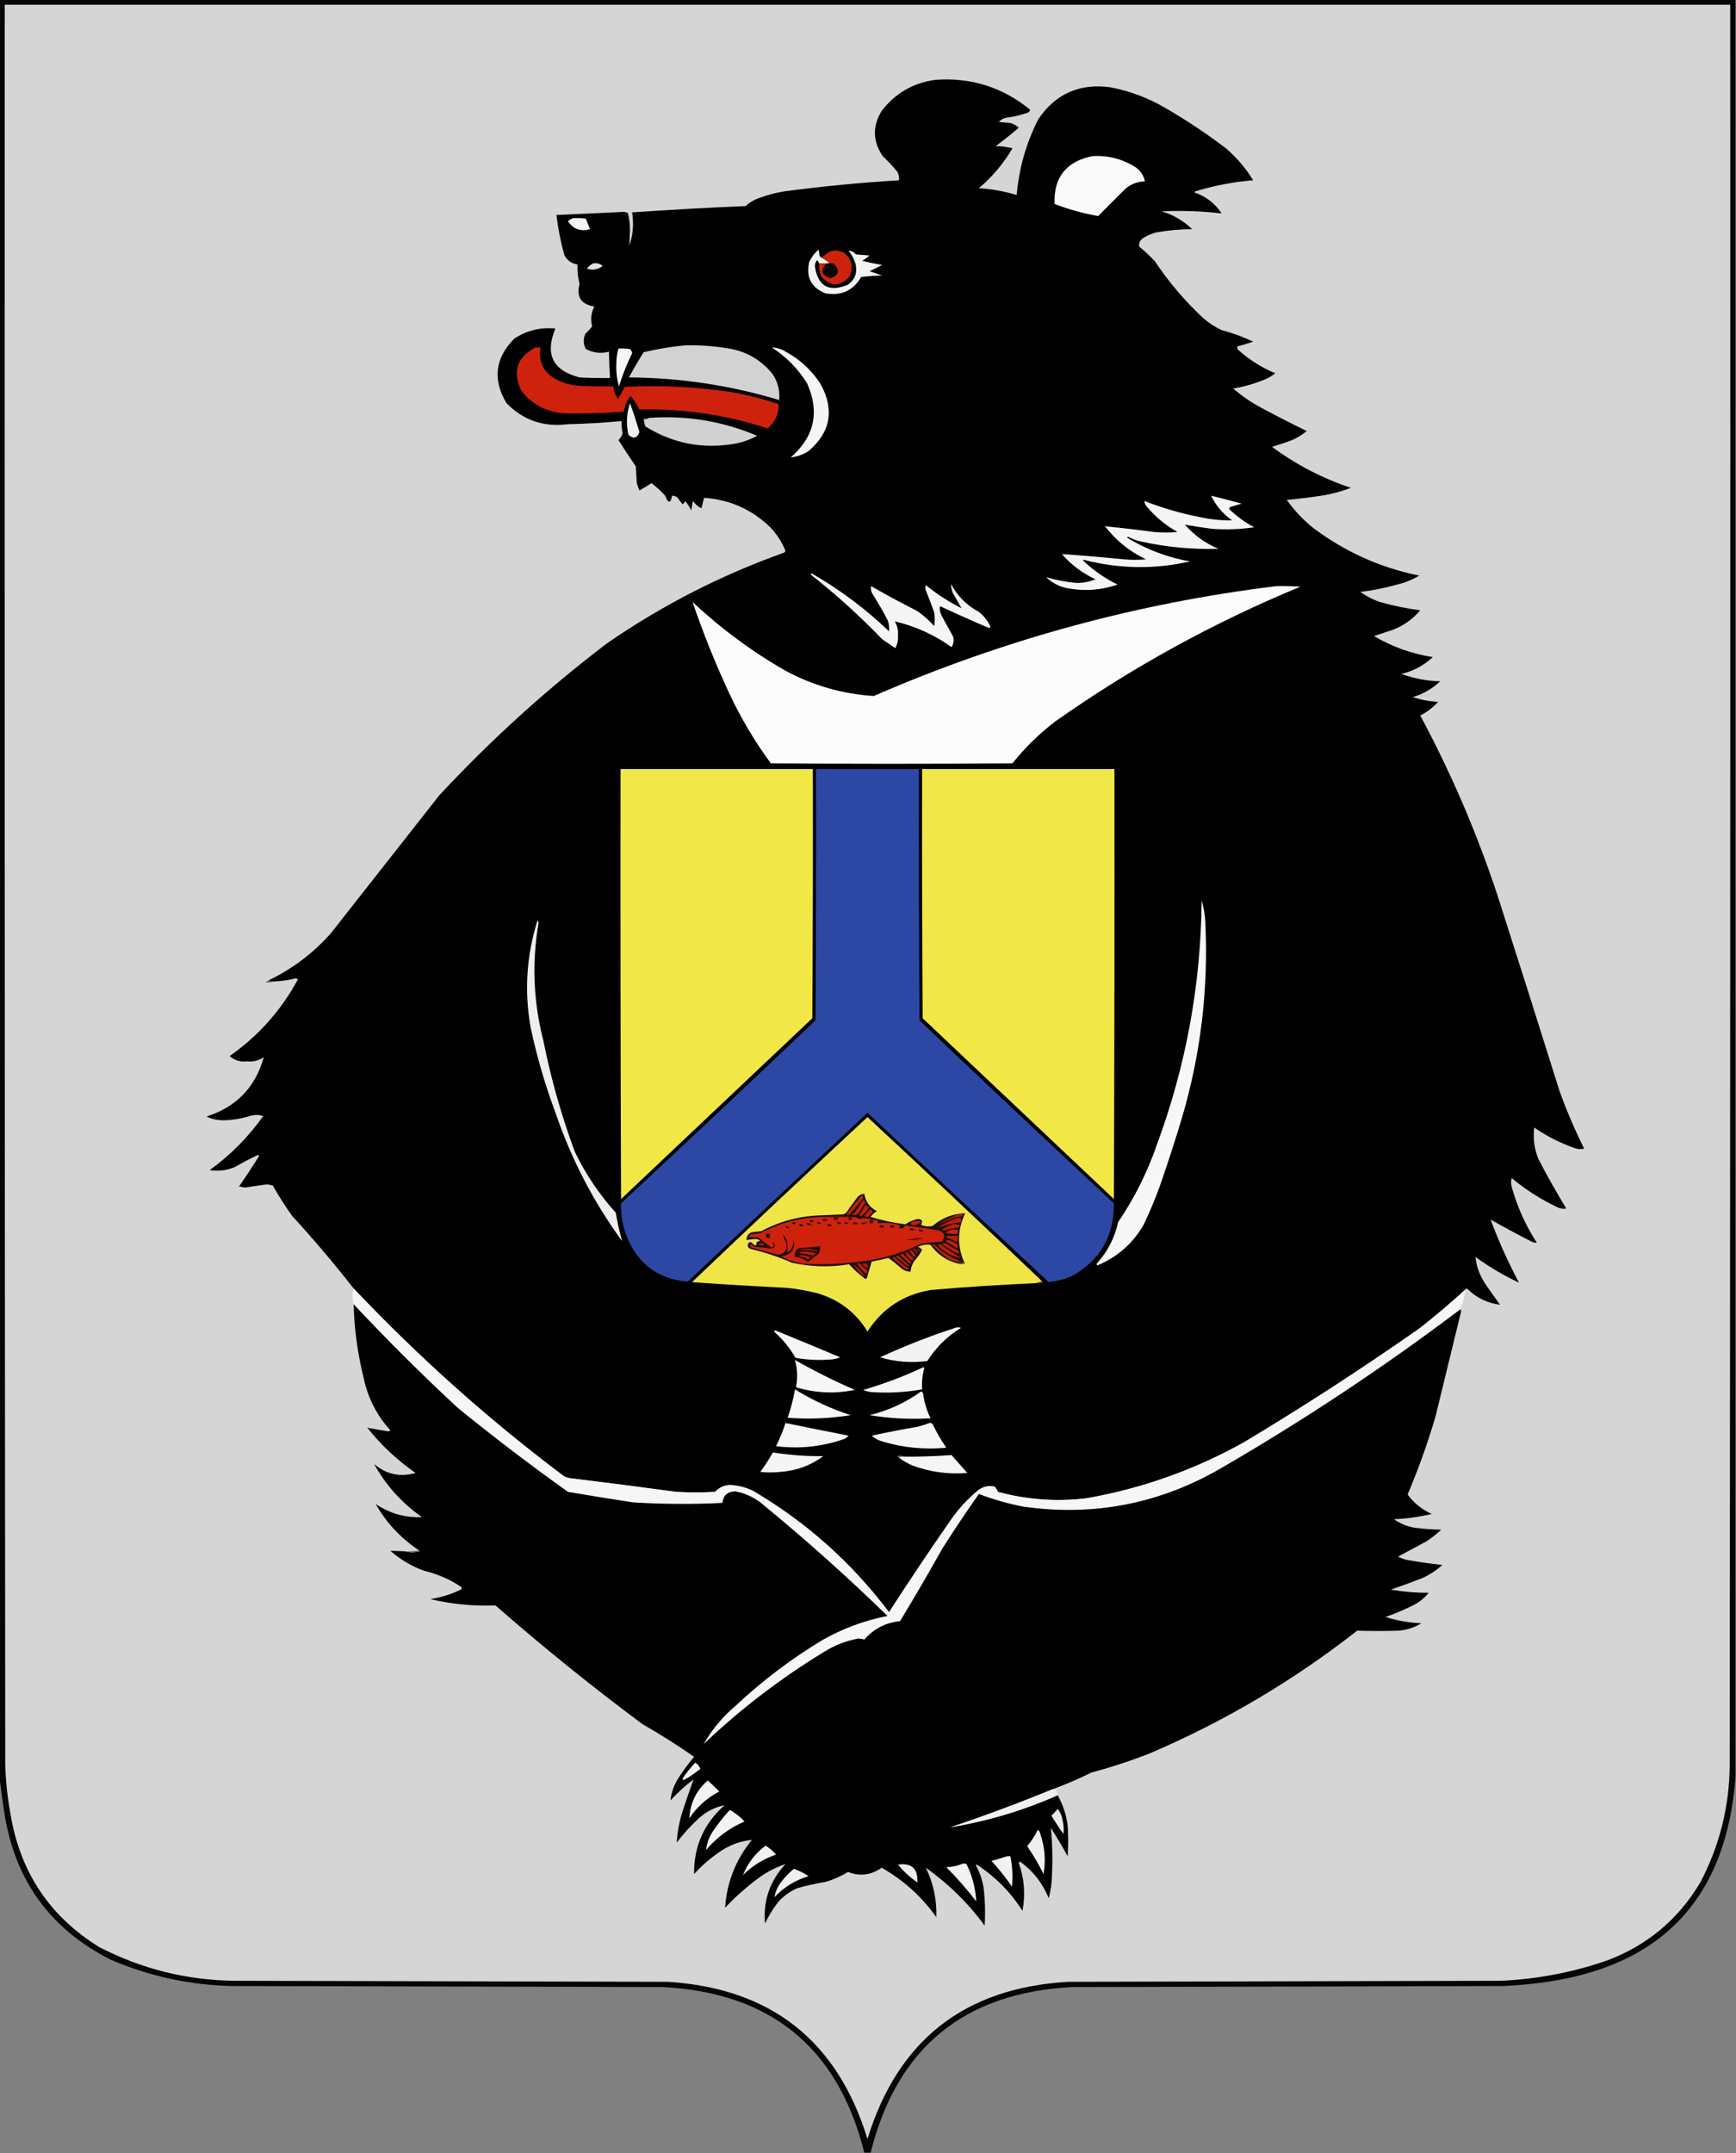 <?xml version="1.0" encoding="UTF-8"?>
<!DOCTYPE svg PUBLIC "-//W3C//DTD SVG 1.1//EN" "http://www.w3.org/Graphics/SVG/1.1/DTD/svg11.dtd">
<svg xmlns="http://www.w3.org/2000/svg" version="1.1" width="1652px" height="2048px" style="shape-rendering:geometricPrecision; text-rendering:geometricPrecision; image-rendering:optimizeQuality; fill-rule:evenodd; clip-rule:evenodd" xmlns:xlink="http://www.w3.org/1999/xlink">
<rect width="100%" height="100%" fill="#808080" stroke="none"/>
<g><path style="opacity:0.964" fill="#020202" d="M -0.5,-0.5 C 550.167,-0.5 1100.83,-0.5 1651.5,-0.5C 1651.5,563.167 1651.5,1126.83 1651.5,1690.5C 1642.73,1806.11 1580.73,1871.28 1465.5,1886C 1453.88,1887.48 1442.21,1888.48 1430.5,1889C 1293.83,1889.33 1157.17,1889.67 1020.5,1890C 917.46,1895.23 853.46,1947.73 828.5,2047.5C 826.5,2047.5 824.5,2047.5 822.5,2047.5C 797.514,1947.7 733.514,1895.2 630.5,1890C 493.833,1889.67 357.167,1889.33 220.5,1889C 180.517,1888.07 142.184,1879.74 105.5,1864C 47.639,1834.87 13.805,1788.03 4,1723.5C 2.305,1712.38 0.805,1701.38 -0.5,1690.5C -0.5,1126.83 -0.5,563.167 -0.5,-0.5 Z"/></g>
<g><path style="opacity:1" fill="#d5d5d5" d="M 4.5,4.5 C 551.833,4.5 1099.17,4.5 1646.5,4.5C 1646.67,562.5 1646.5,1120.5 1646,1678.5C 1645.75,1718.15 1636.42,1755.48 1618,1790.5C 1596.99,1825.84 1567.16,1850.67 1528.5,1865C 1496.1,1876.1 1462.77,1882.43 1428.5,1884C 1291.17,1884.33 1153.83,1884.67 1016.5,1885C 918.033,1890.66 854.366,1940.49 825.5,2034.5C 796.829,1940.96 733.495,1891.13 635.5,1885C 497.833,1884.67 360.167,1884.33 222.5,1884C 177.282,1883.36 134.615,1872.7 94.5,1852C 47.324,1822.89 19.157,1780.72 10,1725.5C 7.133,1709.97 5.467,1694.3 5,1678.5C 4.5,1120.5 4.333,562.5 4.5,4.5 Z"/></g>
<g><path style="opacity:1" fill="#000000" d="M 1394.5,1226.5 C 1380.63,1239.21 1366.29,1251.37 1351.5,1263C 1296.86,1301.33 1240.86,1337.66 1183.5,1372C 1136.8,1398.01 1087.13,1415.68 1034.5,1425C 1005.75,1428.53 977.417,1426.53 949.5,1419C 948.87,1417.11 947.87,1415.44 946.5,1414C 941.06,1412.83 936.06,1413.83 931.5,1417C 921.254,1425.24 912.42,1434.74 905,1445.5C 884.838,1474.49 865.171,1503.82 846,1533.5C 810.466,1486.34 767.299,1447.84 716.5,1418C 709.988,1414.94 703.154,1413.11 696,1412.5C 689.833,1412.33 684.666,1414.5 680.5,1419C 668.167,1419.67 655.833,1419.67 643.5,1419C 609.865,1414.42 576.198,1410.09 542.5,1406C 540.392,1405.64 538.392,1404.97 536.5,1404C 465.012,1350.34 398.346,1290.84 336.5,1225.5C 317.957,1201.79 298.457,1178.79 278,1156.5C 271.334,1147.17 265.167,1137.51 259.5,1127.5C 257.667,1127.17 255.833,1126.83 254,1126.5C 247,1127.5 240,1128.5 233,1129.5C 231.167,1129.17 229.333,1128.83 227.5,1128.5C 233.863,1119.3 240.03,1109.97 246,1100.5C 246.688,1099.67 246.521,1099 245.5,1098.5C 238.041,1102.06 230.707,1105.9 223.5,1110C 215.796,1113.25 207.796,1114.25 199.5,1113C 219.354,1098.65 236.354,1081.48 250.5,1061.5C 246.878,1060.34 243.211,1060.17 239.5,1061C 231.357,1063.62 223.024,1065.12 214.5,1065.5C 208.187,1065.84 202.187,1064.67 196.5,1062C 224.986,1052.85 243.153,1034.02 251,1005.5C 246.195,1008.85 240.862,1010.18 235,1009.5C 228.744,1010.29 223.244,1008.62 218.5,1004.5C 245.948,985.239 267.615,960.905 283.5,931.5C 282.833,931.167 282.167,930.833 281.5,930.5C 274.605,932.308 267.605,933.308 260.5,933.5C 258.585,933.784 256.919,933.451 255.5,932.5C 278.292,921.558 298.125,906.558 315,887.5C 349.333,843.833 383.667,800.167 418,756.5C 467.229,703.585 520.396,655.419 577.5,612C 629.831,575.832 686.164,546.999 746.5,525.5C 746.833,525 747.167,524.5 747.5,524C 744.044,515.581 739.21,508.081 733,501.5C 715.298,484.477 694.298,475.144 670,473.5C 669.121,476.818 668.287,480.152 667.5,483.5C 664.216,481.883 661.549,479.55 659.5,476.5C 658.679,479.447 658.179,482.447 658,485.5C 656.248,482.328 654.248,479.328 652,476.5C 651.632,477.91 650.799,478.91 649.5,479.5C 647.712,477.424 646.046,475.257 644.5,473C 642.975,471.991 641.308,471.491 639.5,471.5C 638.146,479.133 635.979,479.133 633,471.5C 628.967,467.132 624.634,463.132 620,459.5C 616.25,461.959 612.417,464.292 608.5,466.5C 607.515,464.228 606.681,461.895 606,459.5C 605.667,454.167 605.333,448.833 605,443.5C 599.304,435.302 593.804,426.969 588.5,418.5C 590.488,416.691 591.822,414.524 592.5,412C 591.69,408.208 591.356,404.375 591.5,400.5C 574.376,402.097 557.209,403.097 540,403.5C 517.221,406.353 497.888,399.686 482,383.5C 468.601,361.052 471.101,340.552 489.5,322C 501.3,314.301 514.3,311.134 528.5,312.5C 518.354,336.922 526.021,352.422 551.5,359C 561.161,359.5 570.828,359.666 580.5,359.5C 579.945,351.178 579.612,342.844 579.5,334.5C 571.79,336.526 564.456,335.692 557.5,332C 555.014,327.304 554.848,322.47 557,317.5C 559.378,315.291 561.545,312.958 563.5,310.5C 561.857,303.927 562.524,297.594 565.5,291.5C 552.918,289.504 548.251,282.338 551.5,270C 549.964,263.941 549.297,257.774 549.5,251.5C 543.818,250.657 539.651,247.657 537,242.5C 533.544,230.012 531.044,217.345 529.5,204.5C 551.005,203.566 572.505,202.566 594,201.5C 595.167,201.833 596.333,202.167 597.5,202.5C 598.929,208.058 599.596,213.724 599.5,219.5C 599.198,224.204 599.031,228.87 599,233.5C 602.42,223.155 603.254,212.655 601.5,202C 637.469,199.517 673.469,197.517 709.5,196C 713.547,192.308 718.214,189.641 723.5,188C 730.95,185.221 738.617,183.221 746.5,182C 782.709,177.187 819.043,173.687 855.5,171.5C 855.752,168.68 855.252,166.014 854,163.5C 849.7,158.199 845.034,153.199 840,148.5C 830.454,134.398 830.121,120.065 839,105.5C 851.755,88.866 868.588,79.033 889.5,76C 923.672,73.335 954.005,82.835 980.5,104.5C 980.023,105.478 979.357,106.311 978.5,107C 971.675,109.404 964.675,111.07 957.5,112C 954.71,112.561 952.377,113.894 950.5,116C 954.167,116.333 957.833,116.667 961.5,117C 964.601,117.855 967.268,119.355 969.5,121.5C 962.388,127.563 955.055,133.396 947.5,139C 953.01,139.05 958.343,139.717 963.5,141C 955.029,155.474 944.363,168.141 931.5,179C 943.772,179.767 955.772,181.934 967.5,185.5C 969.667,160.163 976.501,136.163 988,113.5C 1004.36,89.254 1027.19,79.087 1056.5,83C 1075.31,86.57 1092.98,93.236 1109.5,103C 1129.32,114.49 1148.32,127.157 1166.5,141C 1176.85,149.844 1185.52,160.011 1192.5,171.5C 1173.78,173.007 1155.45,176.507 1137.5,182C 1137.17,182.333 1136.83,182.667 1136.5,183C 1147.52,186.7 1156.19,193.367 1162.5,203C 1143.6,200.787 1124.6,200.12 1105.5,201C 1116.58,204.37 1126.25,210.037 1134.5,218C 1123.08,218.083 1111.74,219.083 1100.5,221C 1096.22,222.09 1092.22,223.757 1088.5,226C 1085.11,228.002 1083.61,230.835 1084,234.5C 1089.3,238.8 1094.3,243.466 1099,248.5C 1112.31,268.481 1127.81,286.648 1145.5,303C 1150.66,307.414 1156.32,311.081 1162.5,314C 1172.91,316.69 1182.91,320.356 1192.5,325C 1187.53,326.659 1182.53,328.159 1177.5,329.5C 1177.35,330.552 1177.52,331.552 1178,332.5C 1188.52,342.006 1200.35,349.506 1213.5,355C 1210.5,357.503 1207.16,359.503 1203.5,361C 1193.83,365.001 1183.83,367.834 1173.5,369.5C 1181.77,376.642 1190.77,382.809 1200.5,388C 1214.71,395.604 1229.04,402.937 1243.5,410C 1239,413.755 1234,416.755 1228.5,419C 1222.51,421.212 1216.51,423.212 1210.5,425C 1233.33,441.917 1258.33,454.917 1285.5,464C 1277.4,467.11 1269.06,469.443 1260.5,471C 1248.56,472.889 1236.56,474.389 1224.5,475.5C 1231.61,485.443 1239.94,494.276 1249.5,502C 1279.66,524.743 1313.33,539.91 1350.5,547.5C 1343.97,551.428 1336.97,554.261 1329.5,556C 1318.02,559.259 1306.36,561.592 1294.5,563C 1300.61,567.388 1307.28,570.721 1314.5,573C 1326.66,576.36 1338.99,578.86 1351.5,580.5C 1344.45,588.864 1335.79,595.031 1325.5,599C 1319.44,601.01 1313.44,603.01 1307.5,605C 1324.87,615.235 1343.54,621.901 1363.5,625C 1354.92,632.957 1344.92,638.291 1333.5,641C 1345.42,645.371 1357.75,647.704 1370.5,648C 1363.08,655.048 1354.41,660.048 1344.5,663C 1352.25,665.676 1360.25,667.176 1368.5,667.5C 1363.7,672.96 1358.04,677.294 1351.5,680.5C 1380.96,735.371 1405.46,792.371 1425,851.5C 1444.87,913.439 1464.54,975.439 1484,1037.5C 1490.73,1056.3 1498.56,1074.63 1507.5,1092.5C 1504.55,1093.22 1501.55,1093.06 1498.5,1092C 1484.75,1087.21 1471.91,1080.71 1460,1072.5C 1458.73,1082.84 1460.07,1092.84 1464,1102.5C 1472.31,1118.46 1481.15,1134.13 1490.5,1149.5C 1487.49,1150.02 1484.49,1149.52 1481.5,1148C 1465.96,1140.61 1451.63,1131.44 1438.5,1120.5C 1437.65,1123.81 1437.82,1127.14 1439,1130.5C 1444.27,1148.87 1452.1,1166.03 1462.5,1182C 1460.83,1182.12 1459.16,1181.79 1457.5,1181C 1444.16,1174.17 1431.16,1167.17 1418.5,1160C 1426.14,1180.59 1435.14,1200.59 1445.5,1220C 1431,1213.21 1417.17,1205.04 1404,1195.5C 1404.99,1204.46 1407.99,1212.79 1413,1220.5C 1417.71,1227.42 1422.54,1234.25 1427.5,1241C 1415.53,1239.52 1405.2,1234.52 1396.5,1226C 1395.56,1225.31 1394.9,1225.47 1394.5,1226.5 Z"/></g>
<g><path style="opacity:1" fill="#fafafa" d="M 1039.5,148.5 C 1054.34,147.631 1068,151.131 1080.5,159C 1085.36,162.342 1088.36,166.842 1089.5,172.5C 1082.79,172.688 1076.79,174.855 1071.5,179C 1062.63,187.871 1053.8,196.704 1045,205.5C 1030.79,202.972 1016.95,199.139 1003.5,194C 1002.58,168.744 1014.58,153.577 1039.5,148.5 Z"/></g>
<g><path style="opacity:1" fill="#f4f4f4" d="M 545.5,207.5 C 549.514,207.334 553.514,207.501 557.5,208C 558.833,211.333 560.167,214.667 561.5,218C 552.619,220.527 545.619,218.027 540.5,210.5C 541.947,209.065 543.614,208.065 545.5,207.5 Z"/></g>
<g><path style="opacity:1" fill="#f3f3f2" d="M 782.5,245.5 C 785.135,246.811 787.469,248.478 789.5,250.5C 788.5,250.5 787.5,250.5 786.5,250.5C 784.167,250.5 781.833,250.5 779.5,250.5C 779.092,249.357 778.425,248.357 777.5,247.5C 776.031,249.192 775.365,251.192 775.5,253.5C 778.337,272.258 788.671,278.091 806.5,271C 813.714,266.037 816.214,259.203 814,250.5C 812.61,246.053 810.444,242.053 807.5,238.5C 810.088,238.457 812.421,239.623 814.5,242C 818.833,242.333 823.167,242.667 827.5,243C 825.343,244.912 823.009,246.579 820.5,248C 826.685,249.645 833.019,250.979 839.5,252C 835.535,253.993 831.535,255.993 827.5,258C 831.511,259.335 835.511,260.669 839.5,262C 832.809,262.169 826.142,262.669 819.5,263.5C 811.877,276.444 800.544,281.61 785.5,279C 772.083,273.671 766.916,263.838 770,249.5C 772.027,244.785 775.027,240.785 779,237.5C 779.333,239.5 779.667,241.5 780,243.5C 780.708,244.381 781.542,245.047 782.5,245.5 Z"/></g>
<g><path style="opacity:1" fill="#cc220e" d="M 779.5,250.5 C 781.833,250.5 784.167,250.5 786.5,250.5C 780.478,257.08 781.645,261.747 790,264.5C 798.27,261.921 799.437,257.421 793.5,251C 792.207,250.51 790.873,250.343 789.5,250.5C 787.469,248.478 785.135,246.811 782.5,245.5C 787.502,238.406 794.169,236.572 802.5,240C 810.85,246.286 812.683,254.119 808,263.5C 799.3,272.757 790.634,272.757 782,263.5C 779.826,259.454 778.993,255.121 779.5,250.5 Z"/></g>
<g><path style="opacity:1" fill="#e3e3e3" d="M 564.5,250.5 C 567.983,249.916 570.983,250.749 573.5,253C 569.02,256.453 564.02,257.286 558.5,255.5C 560.162,253.348 562.162,251.682 564.5,250.5 Z"/></g>
<g><path style="opacity:1" fill="#0b0100" d="M 786.5,250.5 C 787.5,250.5 788.5,250.5 789.5,250.5C 790.873,250.343 792.207,250.51 793.5,251C 799.437,257.421 798.27,261.921 790,264.5C 781.645,261.747 780.478,257.08 786.5,250.5 Z"/></g>
<g><path style="opacity:1" fill="#d2d2d2" d="M 651.5,328.5 C 664.579,328.134 677.579,328.967 690.5,331C 708.704,333.346 723.537,341.513 735,355.5C 740.141,363.063 742.307,371.396 741.5,380.5C 694.896,366.485 647.229,359.318 598.5,359C 602.914,350.836 607.581,342.836 612.5,335C 625.485,331.934 638.485,329.767 651.5,328.5 Z"/></g>
<g><path style="opacity:1" fill="#cf220d" d="M 509.5,330.5 C 511.167,330.5 512.833,330.5 514.5,330.5C 512.13,344.261 517.13,354.428 529.5,361C 536.408,364.516 543.742,366.516 551.5,367C 562.161,367.5 572.828,367.667 583.5,367.5C 584.115,371.847 585.615,375.847 588,379.5C 590.293,375.748 592.46,371.914 594.5,368C 628.684,366.239 662.684,367.906 696.5,373C 711.668,375.667 726.502,379.5 741,384.5C 741.063,393.817 737.563,401.484 730.5,407.5C 690.884,394.507 650.218,388.507 608.5,389.5C 606.164,384.825 603.331,380.492 600,376.5C 596.74,381.021 594.573,386.021 593.5,391.5C 573.861,393.064 554.194,393.564 534.5,393C 518.592,391.134 505.759,383.968 496,371.5C 487.443,353.337 491.943,339.671 509.5,330.5 Z"/></g>
<g><path style="opacity:1" fill="#f5f5f5" d="M 734.5,330.5 C 739.295,330.594 743.962,332.094 748.5,335C 761.904,342.403 772.737,352.57 781,365.5C 794.236,389.857 790.403,411.024 769.5,429C 764.239,432.419 758.572,434.419 752.5,435C 775.077,415.386 780.244,391.886 768,364.5C 759.335,350.668 748.168,339.335 734.5,330.5 Z"/></g>
<g><path style="opacity:1" fill="#f6f6f6" d="M 588.5,331.5 C 592.182,331.335 595.848,331.501 599.5,332C 600.658,333.009 601.325,334.342 601.5,336C 596.553,346.172 592.386,356.672 589,367.5C 587.035,360.485 586.202,353.318 586.5,346C 586.557,340.918 587.224,336.085 588.5,331.5 Z"/></g>
<g><path style="opacity:1" fill="#efefef" d="M 599.5,383.5 C 602.748,392.413 605.748,401.58 608.5,411C 606.192,416.952 602.692,417.785 598,413.5C 595.706,403.339 596.206,393.339 599.5,383.5 Z"/></g>
<g><path style="opacity:1" fill="#d1d1d1" d="M 617.5,397.5 C 653.292,394.897 687.625,400.564 720.5,414.5C 713.94,418.077 706.94,420.577 699.5,422C 668.801,427.393 640.301,421.893 614,405.5C 613.338,403.187 612.838,400.854 612.5,398.5C 614.415,398.784 616.081,398.451 617.5,397.5 Z"/></g>
<g><path style="opacity:1" fill="#f4f4f4" d="M 1152.5,471.5 C 1162.21,473.843 1171.87,476.343 1181.5,479C 1178.17,480 1174.83,481 1171.5,482C 1170.04,482.423 1169.54,483.256 1170,484.5C 1177.04,491.269 1184.87,496.935 1193.5,501.5C 1180.24,503.471 1166.91,503.971 1153.5,503C 1144.73,501.871 1136.06,500.537 1127.5,499C 1136.44,509.129 1147.1,516.796 1159.5,522C 1134.55,522.73 1109.88,520.397 1085.5,515C 1081.27,514.109 1077.27,512.609 1073.5,510.5C 1072.3,510.846 1072.3,511.346 1073.5,512C 1091.8,522.982 1111.47,530.316 1132.5,534C 1098.72,541.658 1065.05,541.158 1031.5,532.5C 1031.17,532.667 1030.83,532.833 1030.5,533C 1040.31,542.403 1051.31,550.07 1063.5,556C 1047.07,561.64 1030.4,562.64 1013.5,559C 1006.6,557.217 1000.6,553.883 995.5,549C 1004.89,551.727 1014.56,553.561 1024.5,554.5C 1030.75,554.514 1036.75,553.348 1042.5,551C 1030.14,545.308 1019.47,537.308 1010.5,527C 1030.16,528.369 1049.83,530.036 1069.5,532C 1076.5,532.667 1083.5,532.667 1090.5,532C 1074.97,524.633 1061.97,514.133 1051.5,500.5C 1067.04,502.073 1082.71,503.906 1098.5,506C 1105.83,506.667 1113.17,506.667 1120.5,506C 1109.16,499.659 1099.32,491.492 1091,481.5C 1089.71,479.945 1089.04,478.279 1089,476.5C 1106.34,483.294 1124.17,488.46 1142.5,492C 1152.41,494.102 1162.41,495.102 1172.5,495C 1163.81,488.819 1157.15,480.985 1152.5,471.5 Z"/></g>
<g><path style="opacity:1" fill="#f5f5f5" d="M 771.5,546.5 C 771.56,545.957 771.893,545.624 772.5,545.5C 799.235,560.791 823.735,579.124 846,600.5C 846.33,597.134 845.997,593.801 845,590.5C 840.399,581.575 835.399,572.908 830,564.5C 828.85,562.246 828.516,559.913 829,557.5C 843.261,565.715 857.761,573.548 872.5,581C 878.593,585.089 884.093,589.922 889,595.5C 889.667,591.167 889.667,586.833 889,582.5C 886.533,575.433 883.866,568.433 881,561.5C 880.333,559.833 880.333,558.167 881,556.5C 891.482,565.079 902.815,572.412 915,578.5C 912.412,574.015 909.745,569.349 907,564.5C 905.682,561.57 905.015,558.57 905,555.5C 911.167,567 920,575.833 931.5,582C 936.325,585.817 939.992,590.484 942.5,596C 942.167,596.5 941.833,597 941.5,597.5C 925.715,590.774 910.049,583.774 894.5,576.5C 893.977,579.509 894.477,582.509 896,585.5C 899.667,592.167 903.333,598.833 907,605.5C 907.966,609.118 907.466,612.451 905.5,615.5C 889.086,603.792 871.086,595.626 851.5,591C 853.921,595.142 854.921,599.642 854.5,604.5C 854.821,608.776 853.988,612.776 852,616.5C 847.833,613.667 843.667,610.833 839.5,608C 818.158,585.814 795.491,565.314 771.5,546.5 Z"/></g>
<g><path style="opacity:1" fill="#fcfcfc" d="M 1214.5,557.5 C 1222.17,557.334 1229.84,557.5 1237.5,558C 1154.76,592.188 1077.09,634.855 1004.5,686C 989.204,697.629 975.537,710.962 963.5,726C 886.833,726.667 810.167,726.667 733.5,726C 718.193,705.237 705.026,683.07 694,659.5C 680.735,631.015 669.068,602.015 659,572.5C 685.965,597.804 715.465,619.637 747.5,638C 773.866,652.127 801.866,660.127 831.5,662C 954.213,608.574 1081.88,573.741 1214.5,557.5 Z"/></g>
<g><path style="opacity:1" fill="#f1e746" d="M 590.5,731.5 C 651.5,731.5 712.5,731.5 773.5,731.5C 773.667,810.501 773.5,889.501 773,968.5C 712.333,1025.83 651.667,1083.17 591,1140.5C 590.5,1004.17 590.333,867.834 590.5,731.5 Z"/></g>
<g><path style="opacity:1" fill="#2d47a4" d="M 776.5,731.5 C 809.167,731.5 841.833,731.5 874.5,731.5C 874.333,811.167 874.5,890.834 875,970.5C 936.365,1028.87 998.032,1086.87 1060,1144.5C 1060.24,1175.88 1046.74,1199.05 1019.5,1214C 1012.58,1216.86 1005.41,1218.7 998,1219.5C 940.361,1166.03 882.861,1112.36 825.5,1058.5C 768.349,1111.82 711.349,1165.32 654.5,1219C 627.009,1216.83 607.842,1202.99 597,1177.5C 592.604,1166.92 590.604,1155.92 591,1144.5C 652.968,1086.87 714.635,1028.87 776,970.5C 776.5,890.834 776.667,811.167 776.5,731.5 Z"/></g>
<g><path style="opacity:1" fill="#f1e746" d="M 877.5,731.5 C 938.5,731.5 999.5,731.5 1060.5,731.5C 1060.67,867.834 1060.5,1004.17 1060,1140.5C 999.333,1083.17 938.667,1025.83 878,968.5C 877.5,889.501 877.333,810.501 877.5,731.5 Z"/></g>
<g><path style="opacity:1" fill="#f7f7f7" d="M 1143.5,856.5 C 1145.53,863.216 1146.7,870.216 1147,877.5C 1150.04,940.432 1142.7,1002.1 1125,1062.5C 1118.75,1083.26 1112.08,1103.93 1105,1124.5C 1100.11,1138.49 1094.45,1152.16 1088,1165.5C 1077.7,1182.97 1063.2,1195.63 1044.5,1203.5C 1043.48,1203 1043.31,1202.33 1044,1201.5C 1054.08,1190.34 1060.75,1177.34 1064,1162.5C 1079.55,1139.57 1091.88,1114.9 1101,1088.5C 1128.64,1013.64 1142.81,936.308 1143.5,856.5 Z"/></g>
<g><path style="opacity:1" fill="#eeeeee" d="M 511.5,875.5 C 512.139,876.097 512.472,876.93 512.5,878C 506.039,915.479 507.539,952.645 517,989.5C 524.202,1025.64 534.202,1060.98 547,1095.5C 557.258,1116.74 570.258,1136.08 586,1153.5C 587.554,1162.7 589.554,1171.7 592,1180.5C 564.998,1143.5 543.998,1103.17 529,1059.5C 518.969,1032.74 510.969,1005.41 505,977.5C 498.803,942.951 500.969,908.951 511.5,875.5 Z"/></g>
<g><path style="opacity:1" fill="#676767" d="M 255.5,932.5 C 256.919,933.451 258.585,933.784 260.5,933.5C 258.034,934.634 255.367,934.801 252.5,934C 253.527,933.487 254.527,932.987 255.5,932.5 Z"/></g>
<g><path style="opacity:1" fill="#efe546" d="M 991.5,1218.5 C 989.5,1219.17 987.5,1219.83 985.5,1220.5C 952.117,1221.95 918.783,1224.11 885.5,1227C 859.628,1231.42 839.628,1244.59 825.5,1266.5C 814.292,1248.14 798.292,1235.97 777.5,1230C 768.286,1227.69 758.953,1226.02 749.5,1225C 719.143,1223.5 688.81,1221.67 658.5,1219.5C 713.865,1166.8 769.532,1114.47 825.5,1062.5C 881.155,1114.16 936.489,1166.16 991.5,1218.5 Z"/></g>
<g><path style="opacity:1" fill="#1e1005" d="M 917.5,1200.5 C 915.393,1201.47 913.059,1201.8 910.5,1201.5C 900.144,1198.66 891.811,1192.82 885.5,1184C 881.304,1183.38 877.304,1184.05 873.5,1186C 875.223,1186.52 876.556,1187.52 877.5,1189C 875.403,1192.77 872.903,1196.27 870,1199.5C 867.965,1202.56 866.799,1205.89 866.5,1209.5C 863.575,1209.54 860.909,1208.71 858.5,1207C 854.285,1203.28 849.952,1199.78 845.5,1196.5C 840.186,1197.77 834.852,1198.94 829.5,1200C 827.928,1205.12 826.428,1210.28 825,1215.5C 824.586,1215.96 824.086,1216.29 823.5,1216.5C 817.798,1212.29 812.631,1207.62 808,1202.5C 789.724,1205.54 771.557,1205.04 753.5,1201C 740.91,1195.47 727.91,1191.14 714.5,1188C 711.527,1186.78 710.86,1184.78 712.5,1182C 713.5,1181.33 714.5,1181.33 715.5,1182C 718.505,1185.53 720.005,1185.36 720,1181.5C 721.067,1180.81 722.234,1180.31 723.5,1180C 721.884,1178.92 720.051,1178.42 718,1178.5C 715.472,1178.73 712.972,1179.06 710.5,1179.5C 710.327,1175.83 711.993,1173.33 715.5,1172C 718.5,1171.67 721.5,1171.33 724.5,1171C 741.967,1161.63 760.634,1156.63 780.5,1156C 787.833,1155.67 795.167,1155.33 802.5,1155C 803.931,1154.53 805.097,1153.7 806,1152.5C 809.378,1147.58 812.878,1142.74 816.5,1138C 818.217,1136.44 820.217,1135.61 822.5,1135.5C 823.684,1143.03 827.684,1148.53 834.5,1152C 832.024,1153.31 830.024,1155.14 828.5,1157.5C 839.295,1160.73 850.295,1163.06 861.5,1164.5C 865.029,1162.14 868.863,1160.47 873,1159.5C 877.26,1159.38 878.426,1161.21 876.5,1165C 880.039,1166.5 883.705,1166.84 887.5,1166C 896.488,1158.33 906.821,1154.33 918.5,1154C 911.08,1169.42 910.747,1184.92 917.5,1200.5 Z"/></g>
<g><path style="opacity:1" fill="#ba1f0c" d="M 910.5,1158.5 C 911.833,1158.5 913.167,1158.5 914.5,1158.5C 914.5,1159.83 914.5,1161.17 914.5,1162.5C 906.524,1163.44 898.858,1165.28 891.5,1168C 897.647,1164.26 903.98,1161.09 910.5,1158.5 Z"/></g>
<g><path style="opacity:1" fill="#ce220d" d="M 786.5,1157.5 C 788.833,1157.5 791.167,1157.5 793.5,1157.5C 793.5,1158.5 793.5,1159.5 793.5,1160.5C 794.552,1160.65 795.552,1160.48 796.5,1160C 797.833,1159.33 797.833,1158.67 796.5,1158C 800.152,1157.5 803.818,1157.33 807.5,1157.5C 807.5,1158.5 807.5,1159.5 807.5,1160.5C 808.978,1160.76 810.311,1160.43 811.5,1159.5C 810.019,1158.06 810.352,1157.39 812.5,1157.5C 814.277,1157.79 815.944,1158.45 817.5,1159.5C 822.062,1158.21 826.396,1158.55 830.5,1160.5C 832.167,1160.5 833.833,1160.5 835.5,1160.5C 835.5,1161.5 835.5,1162.5 835.5,1163.5C 842.187,1162.77 848.854,1163.27 855.5,1165C 856.833,1165.67 856.833,1166.33 855.5,1167C 856.108,1167.87 856.941,1168.37 858,1168.5C 860.054,1167.81 861.054,1166.81 861,1165.5C 871.194,1166.77 881.36,1168.27 891.5,1170C 898.546,1171.38 900.212,1175.05 896.5,1181C 889.782,1181.23 883.115,1181.89 876.5,1183C 860.324,1190.95 843.324,1196.28 825.5,1199C 805.271,1202.06 784.938,1203.06 764.5,1202C 757.062,1200.85 750.062,1198.52 743.5,1195C 753.41,1193.46 757.243,1187.96 755,1178.5C 755.63,1183.98 753.796,1188.31 749.5,1191.5C 749.472,1188 749.306,1184.34 749,1180.5C 748.163,1178.16 746.829,1176.16 745,1174.5C 745.642,1176.81 746.642,1179.14 748,1181.5C 749.751,1188.01 747.418,1192.01 741,1193.5C 732.809,1191.41 724.643,1189.24 716.5,1187C 714.096,1186.49 713.429,1185.33 714.5,1183.5C 715.7,1184.53 717.034,1185.36 718.5,1186C 723.347,1186.38 728.18,1186.88 733,1187.5C 737.549,1187.32 738.549,1185.32 736,1181.5C 735.508,1182.55 735.674,1183.55 736.5,1184.5C 736.113,1185.72 735.28,1186.39 734,1186.5C 729.844,1183.35 725.678,1180.18 721.5,1177C 718.333,1176.75 715.333,1176.58 712.5,1176.5C 713.09,1175.2 714.09,1174.37 715.5,1174C 718.167,1173.67 720.833,1173.33 723.5,1173C 743.175,1162.56 764.175,1157.4 786.5,1157.5 Z"/></g>
<g><path style="opacity:1" fill="#170401" d="M 770.5,1160.5 C 771.978,1160.24 773.311,1160.57 774.5,1161.5C 773.833,1161.83 773.167,1162.17 772.5,1162.5C 771.287,1162.25 770.62,1161.59 770.5,1160.5 Z"/></g>
<g><path style="opacity:1" fill="#1d0501" d="M 782.5,1160.5 C 783.946,1159.39 785.613,1159.22 787.5,1160C 785.977,1161.79 784.31,1161.96 782.5,1160.5 Z"/></g>
<g><path style="opacity:1" fill="#581107" d="M 786.5,1157.5 C 795.167,1156.17 803.833,1156.17 812.5,1157.5C 810.352,1157.39 810.019,1158.06 811.5,1159.5C 810.311,1160.43 808.978,1160.76 807.5,1160.5C 807.5,1159.5 807.5,1158.5 807.5,1157.5C 803.818,1157.33 800.152,1157.5 796.5,1158C 797.833,1158.67 797.833,1159.33 796.5,1160C 795.552,1160.48 794.552,1160.65 793.5,1160.5C 793.5,1159.5 793.5,1158.5 793.5,1157.5C 791.167,1157.5 788.833,1157.5 786.5,1157.5 Z"/></g>
<g><path style="opacity:1" fill="#ba1f0c" d="M 827.5,1150.5 C 829.686,1150.51 830.519,1151.51 830,1153.5C 828.833,1154.67 827.667,1155.83 826.5,1157C 825.056,1157.78 823.723,1157.61 822.5,1156.5C 824.19,1154.48 825.856,1152.48 827.5,1150.5 Z"/></g>
<g><path style="opacity:1" fill="#bf1f0c" d="M 823.5,1146.5 C 826.076,1146.72 826.91,1148.06 826,1150.5C 824.167,1152.33 822.333,1154.17 820.5,1156C 819.5,1156.67 818.5,1156.67 817.5,1156C 819.636,1152.89 821.636,1149.72 823.5,1146.5 Z"/></g>
<g><path style="opacity:1" fill="#bf1f0d" d="M 821.5,1141.5 C 822.478,1141.81 823.145,1142.48 823.5,1143.5C 821.416,1147.34 819.083,1151 816.5,1154.5C 814.579,1155.64 812.579,1155.81 810.5,1155C 811.931,1154.53 813.097,1153.7 814,1152.5C 816.33,1148.68 818.83,1145.01 821.5,1141.5 Z"/></g>
<g><path style="opacity:1" fill="#bb1f0c" d="M 819.5,1137.5 C 821.225,1137.84 821.725,1138.84 821,1140.5C 816.952,1145.43 812.785,1150.26 808.5,1155C 807.5,1155.67 806.5,1155.67 805.5,1155C 810.061,1148.95 814.728,1143.12 819.5,1137.5 Z"/></g>
<g><path style="opacity:1" fill="#9f1a0b" d="M 913.5,1154.5 C 915.942,1154.35 916.609,1155.19 915.5,1157C 913.167,1157.33 910.833,1157.67 908.5,1158C 903.502,1160.34 898.502,1162.34 893.5,1164C 899.874,1159.98 906.54,1156.81 913.5,1154.5 Z"/></g>
<g><path style="opacity:1" fill="#c0200d" d="M 869.5,1161.5 C 878.38,1160.94 878.714,1162.27 870.5,1165.5C 865.653,1165.02 865.32,1163.68 869.5,1161.5 Z"/></g>
<g><path style="opacity:1" fill="#0d0100" d="M 753.5,1163.5 C 754.708,1162.22 756.042,1162.22 757.5,1163.5C 756.192,1164.63 754.858,1164.63 753.5,1163.5 Z"/></g>
<g><path style="opacity:1" fill="#180500" d="M 796.5,1162.5 C 797.978,1162.24 799.311,1162.57 800.5,1163.5C 799.833,1163.83 799.167,1164.17 798.5,1164.5C 797.287,1164.25 796.62,1163.59 796.5,1162.5 Z"/></g>
<g><path style="opacity:1" fill="#1e0701" d="M 819.5,1163.5 C 820.946,1162.39 822.613,1162.22 824.5,1163C 822.977,1164.79 821.31,1164.96 819.5,1163.5 Z"/></g>
<g><path style="opacity:1" fill="#431005" d="M 830.5,1160.5 C 831.567,1162.88 830.567,1163.88 827.5,1163.5C 827.5,1162.5 827.5,1161.5 827.5,1160.5C 828.5,1160.5 829.5,1160.5 830.5,1160.5 Z"/></g>
<g><path style="opacity:1" fill="#240c02" d="M 767.5,1163.5 C 769.288,1163.21 770.955,1163.55 772.5,1164.5C 771.667,1164.83 770.833,1165.17 770,1165.5C 768.624,1165.32 767.791,1164.65 767.5,1163.5 Z"/></g>
<g><path style="opacity:1" fill="#260b02" d="M 777.5,1162.5 C 778.978,1162.24 780.311,1162.57 781.5,1163.5C 780.833,1163.83 780.167,1164.17 779.5,1164.5C 778.287,1164.25 777.62,1163.59 777.5,1162.5 Z"/></g>
<g><path style="opacity:1" fill="#2e0c03" d="M 803.5,1162.5 C 804.978,1162.24 806.311,1162.57 807.5,1163.5C 806.833,1163.83 806.167,1164.17 805.5,1164.5C 804.287,1164.25 803.62,1163.59 803.5,1162.5 Z"/></g>
<g><path style="opacity:1" fill="#1b0601" d="M 812.5,1162.5 C 814.103,1162.31 815.437,1162.81 816.5,1164C 814.833,1164.67 813.167,1164.67 811.5,1164C 812.056,1163.62 812.389,1163.12 812.5,1162.5 Z"/></g>
<g><path style="opacity:1" fill="#120200" d="M 760.5,1164.5 C 761.978,1164.24 763.311,1164.57 764.5,1165.5C 763.833,1165.83 763.167,1166.17 762.5,1166.5C 761.287,1166.25 760.62,1165.59 760.5,1164.5 Z"/></g>
<g><path style="opacity:1" fill="#130300" d="M 787.5,1164.5 C 788.978,1164.24 790.311,1164.57 791.5,1165.5C 790.833,1165.83 790.167,1166.17 789.5,1166.5C 788.287,1166.25 787.62,1165.59 787.5,1164.5 Z"/></g>
<g><path style="opacity:1" fill="#b61e0d" d="M 906.5,1164.5 C 908.924,1164.19 911.257,1164.53 913.5,1165.5C 913.167,1166.17 912.833,1166.83 912.5,1167.5C 907.581,1168.14 902.747,1169.14 898,1170.5C 897.5,1170.17 897,1169.83 896.5,1169.5C 899.727,1167.44 903.06,1165.77 906.5,1164.5 Z"/></g>
<g><path style="opacity:1" fill="#1a0601" d="M 847.5,1165.5 C 849.103,1165.31 850.437,1165.81 851.5,1167C 849.833,1167.67 848.167,1167.67 846.5,1167C 847.056,1166.62 847.389,1166.12 847.5,1165.5 Z"/></g>
<g><path style="opacity:1" fill="#1c0601" d="M 837.5,1165.5 C 839.103,1165.31 840.437,1165.81 841.5,1167C 839.833,1167.67 838.167,1167.67 836.5,1167C 837.056,1166.62 837.389,1166.12 837.5,1165.5 Z"/></g>
<g><path style="opacity:1" fill="#370e04" d="M 747.5,1166.5 C 748.978,1166.24 750.311,1166.57 751.5,1167.5C 750.833,1167.83 750.167,1168.17 749.5,1168.5C 748.287,1168.25 747.62,1167.59 747.5,1166.5 Z"/></g>
<g><path style="opacity:1" fill="#240b02" d="M 865.5,1168.5 C 867.288,1168.21 868.955,1168.55 870.5,1169.5C 869.667,1169.83 868.833,1170.17 868,1170.5C 866.624,1170.32 865.791,1169.65 865.5,1168.5 Z"/></g>
<g><path style="opacity:1" fill="#0e0100" d="M 874.5,1169.5 C 875.978,1169.24 877.311,1169.57 878.5,1170.5C 877.833,1170.83 877.167,1171.17 876.5,1171.5C 875.287,1171.25 874.62,1170.59 874.5,1169.5 Z"/></g>
<g><path style="opacity:1" fill="#c7210d" d="M 905.5,1169.5 C 907.5,1169.5 909.5,1169.5 911.5,1169.5C 911.5,1170.83 911.5,1172.17 911.5,1173.5C 907.445,1173.82 903.445,1173.49 899.5,1172.5C 901.444,1171.2 903.444,1170.2 905.5,1169.5 Z"/></g>
<g><path style="opacity:1" fill="#1a0501" d="M 729.5,1173.5 C 730.5,1173.5 731.5,1173.5 732.5,1173.5C 732.5,1174.83 732.5,1176.17 732.5,1177.5C 729.046,1177.73 728.046,1176.4 729.5,1173.5 Z"/></g>
<g><path style="opacity:1" fill="#b61e0c" d="M 900.5,1175.5 C 904.167,1175.5 907.833,1175.5 911.5,1175.5C 911.799,1177.6 911.466,1179.6 910.5,1181.5C 907.701,1179.79 904.701,1178.45 901.5,1177.5C 900.702,1177.04 900.369,1176.38 900.5,1175.5 Z"/></g>
<g><path style="opacity:1" fill="#551207" d="M 872.5,1177.5 C 874.527,1177.34 876.527,1177.5 878.5,1178C 872.92,1179.52 867.253,1179.85 861.5,1179C 865.356,1178.82 869.023,1178.32 872.5,1177.5 Z"/></g>
<g><path style="opacity:1" fill="#ba1e0c" d="M 899.5,1180.5 C 900.946,1179.39 902.613,1179.22 904.5,1180C 906.5,1181 908.5,1182 910.5,1183C 911.554,1184.39 911.72,1185.89 911,1187.5C 907.222,1185.03 903.389,1182.7 899.5,1180.5 Z"/></g>
<g><path style="opacity:1" fill="#bd1f0c" d="M 721.5,1183.5 C 723.517,1182.13 725.517,1182.29 727.5,1184C 725.402,1184.68 723.402,1184.51 721.5,1183.5 Z"/></g>
<g><path style="opacity:1" fill="#b81e0c" d="M 896.5,1183.5 C 897.601,1182.4 898.934,1182.24 900.5,1183C 904.007,1185.25 907.673,1187.25 911.5,1189C 912.731,1190.18 912.731,1191.35 911.5,1192.5C 906.307,1189.74 901.307,1186.74 896.5,1183.5 Z"/></g>
<g><path style="opacity:1" fill="#b91e0c" d="M 892.5,1184.5 C 893.251,1183.43 894.251,1183.26 895.5,1184C 901.721,1188.4 908.054,1192.56 914.5,1196.5C 905.936,1195.21 898.603,1191.21 892.5,1184.5 Z"/></g>
<g><path style="opacity:1" fill="#aa1c0b" d="M 868.5,1188.5 C 868.897,1187.47 869.563,1187.31 870.5,1188C 872.329,1189.11 873.163,1190.61 873,1192.5C 871.629,1190.96 870.129,1189.63 868.5,1188.5 Z"/></g>
<g><path style="opacity:1" fill="#1d0701" d="M 777.5,1185.5 C 778.5,1185.5 779.5,1185.5 780.5,1185.5C 780.702,1187.99 780.202,1190.32 779,1192.5C 775.41,1195.05 771.91,1197.71 768.5,1200.5C 765.163,1197.28 761.163,1195.61 756.5,1195.5C 755.758,1191.53 757.091,1188.7 760.5,1187C 766.348,1186.83 772.015,1186.33 777.5,1185.5 Z"/></g>
<g><path style="opacity:1" fill="#88160a" d="M 762.5,1187.5 C 767.937,1187.36 773.27,1188.03 778.5,1189.5C 778.167,1189.83 777.833,1190.17 777.5,1190.5C 771.885,1189.71 766.218,1189.21 760.5,1189C 761.416,1188.72 762.082,1188.22 762.5,1187.5 Z"/></g>
<g><path style="opacity:1" fill="#b01d0b" d="M 872.5,1188.5 C 874.496,1187.31 875.329,1187.98 875,1190.5C 874.292,1189.62 873.458,1188.95 872.5,1188.5 Z"/></g>
<g><path style="opacity:1" fill="#b91e0c" d="M 865.5,1188.5 C 868.37,1189.53 870.37,1191.53 871.5,1194.5C 871.167,1194.83 870.833,1195.17 870.5,1195.5C 867.61,1193.96 865.943,1191.62 865.5,1188.5 Z"/></g>
<g><path style="opacity:1" fill="#b31e0c" d="M 761.5,1190.5 C 766.691,1190.06 771.691,1190.56 776.5,1192C 775.646,1193.02 774.646,1193.86 773.5,1194.5C 768.984,1192.95 764.318,1192.11 759.5,1192C 760.416,1191.72 761.082,1191.22 761.5,1190.5 Z"/></g>
<g><path style="opacity:1" fill="#b51e0c" d="M 861.5,1190.5 C 864.744,1192.07 867.411,1194.4 869.5,1197.5C 868.635,1198.58 867.635,1198.75 866.5,1198C 863.758,1196.11 862.091,1193.61 861.5,1190.5 Z"/></g>
<g><path style="opacity:1" fill="#b51e0c" d="M 758.5,1194.5 C 762.829,1193.45 767.162,1193.95 771.5,1196C 770.737,1196.94 769.737,1197.44 768.5,1197.5C 765.325,1195.91 761.991,1194.91 758.5,1194.5 Z"/></g>
<g><path style="opacity:1" fill="#bc1f0c" d="M 887.5,1184.5 C 887.735,1183.9 888.235,1183.57 889,1183.5C 896.475,1191.16 905.308,1196.66 915.5,1200C 910.058,1200.52 905.058,1199.19 900.5,1196C 895.998,1192.33 891.665,1188.5 887.5,1184.5 Z"/></g>
<g><path style="opacity:1" fill="#b91e0c" d="M 852.5,1195.5 C 853.251,1194.43 854.251,1194.26 855.5,1195C 858.833,1198 862.167,1201 865.5,1204C 864.092,1204.32 862.759,1203.98 861.5,1203C 858.919,1199.91 855.919,1197.41 852.5,1195.5 Z"/></g>
<g><path style="opacity:1" fill="#c1200c" d="M 856.5,1193.5 C 857.251,1192.43 858.251,1192.26 859.5,1193C 862.167,1195.67 864.833,1198.33 867.5,1201C 866.5,1201.67 865.5,1201.67 864.5,1201C 861.964,1198.3 859.297,1195.8 856.5,1193.5 Z"/></g>
<g><path style="opacity:1" fill="#b71e0c" d="M 820.5,1202.5 C 824.356,1200.84 826.189,1202.18 826,1206.5C 824.008,1205.34 822.175,1204 820.5,1202.5 Z"/></g>
<g><path style="opacity:1" fill="#575419" d="M 917.5,1200.5 C 918.043,1200.56 918.376,1200.89 918.5,1201.5C 915.691,1202.8 913.024,1202.8 910.5,1201.5C 913.059,1201.8 915.393,1201.47 917.5,1200.5 Z"/></g>
<g><path style="opacity:1" fill="#bc1f0c" d="M 815.5,1201.5 C 816.552,1201.35 817.552,1201.52 818.5,1202C 820.35,1204.02 822.35,1205.85 824.5,1207.5C 825.833,1208.83 825.833,1210.17 824.5,1211.5C 820.743,1208.75 817.743,1205.42 815.5,1201.5 Z"/></g>
<g><path style="opacity:1" fill="#b71e0c" d="M 849.5,1196.5 C 849.897,1195.47 850.563,1195.31 851.5,1196C 855.88,1200.05 860.546,1203.71 865.5,1207C 864.167,1207.67 862.833,1207.67 861.5,1207C 857.332,1203.66 853.332,1200.16 849.5,1196.5 Z"/></g>
<g><path style="opacity:1" fill="#a31b0b" d="M 812.5,1202.5 C 817.031,1205.85 820.531,1209.85 823,1214.5C 818.208,1211.55 814.708,1207.55 812.5,1202.5 Z"/></g>
<g><path style="opacity:1" fill="#726d21" d="M 991.5,1218.5 C 992.043,1218.56 992.376,1218.89 992.5,1219.5C 990.257,1220.47 987.924,1220.81 985.5,1220.5C 987.5,1219.83 989.5,1219.17 991.5,1218.5 Z"/></g>
<g><path style="opacity:1" fill="#f6f6f6" d="M 336.5,1225.5 C 398.346,1290.84 465.012,1350.34 536.5,1404C 538.392,1404.97 540.392,1405.64 542.5,1406C 576.198,1410.09 609.865,1414.42 643.5,1419C 655.833,1419.67 668.167,1419.67 680.5,1419C 684.666,1414.5 689.833,1412.33 696,1412.5C 703.154,1413.11 709.988,1414.94 716.5,1418C 767.299,1447.84 810.466,1486.34 846,1533.5C 865.171,1503.82 884.838,1474.49 905,1445.5C 912.42,1434.74 921.254,1425.24 931.5,1417C 936.06,1413.83 941.06,1412.83 946.5,1414C 947.87,1415.44 948.87,1417.11 949.5,1419C 977.417,1426.53 1005.75,1428.53 1034.5,1425C 1087.13,1415.68 1136.8,1398.01 1183.5,1372C 1240.86,1337.66 1296.86,1301.33 1351.5,1263C 1366.29,1251.37 1380.63,1239.21 1394.5,1226.5C 1393.6,1233.12 1391.93,1239.45 1389.5,1245.5C 1317.62,1299.79 1242.62,1349.62 1164.5,1395C 1105.29,1430.05 1041.62,1442.72 973.5,1433C 958.995,1430.16 944.995,1426.16 931.5,1421C 919.608,1437.89 908.108,1455.06 897,1472.5C 883.879,1495.91 870.379,1519.08 856.5,1542C 842.825,1543.34 831.491,1549.17 822.5,1559.5C 820.727,1558.91 818.894,1558.58 817,1558.5C 805.378,1560.56 794.545,1564.73 784.5,1571C 742.863,1596.34 704.53,1625.67 669.5,1659C 677.575,1644.91 687.909,1632.58 700.5,1622C 725.681,1598.42 753.014,1577.75 782.5,1560C 801.927,1548.95 822.594,1541.28 844.5,1537C 805.655,1499.15 765.322,1463.15 723.5,1429C 716.341,1423.59 708.341,1420.09 699.5,1418.5C 692.294,1418.71 688.294,1422.37 687.5,1429.5C 659.162,1430.91 630.829,1430.74 602.5,1429C 581.802,1425.85 561.136,1422.52 540.5,1419C 504.647,1393.48 469.647,1366.82 435.5,1339C 401.3,1307.3 368.3,1274.47 336.5,1240.5C 335.2,1235.4 335.2,1230.4 336.5,1225.5 Z"/></g>
<g><path style="opacity:1" fill="#000000" d="M 336.5,1240.5 C 368.3,1274.47 401.3,1307.3 435.5,1339C 469.647,1366.82 504.647,1393.48 540.5,1419C 561.136,1422.52 581.802,1425.85 602.5,1429C 630.829,1430.74 659.162,1430.91 687.5,1429.5C 688.294,1422.37 692.294,1418.71 699.5,1418.5C 708.341,1420.09 716.341,1423.59 723.5,1429C 765.322,1463.15 805.655,1499.15 844.5,1537C 822.594,1541.28 801.927,1548.95 782.5,1560C 753.014,1577.75 725.681,1598.42 700.5,1622C 687.909,1632.58 677.575,1644.91 669.5,1659C 704.53,1625.67 742.863,1596.34 784.5,1571C 794.545,1564.73 805.378,1560.56 817,1558.5C 818.894,1558.58 820.727,1558.91 822.5,1559.5C 831.491,1549.17 842.825,1543.34 856.5,1542C 870.379,1519.08 883.879,1495.91 897,1472.5C 908.108,1455.06 919.608,1437.89 931.5,1421C 944.995,1426.16 958.995,1430.16 973.5,1433C 1041.62,1442.72 1105.29,1430.05 1164.5,1395C 1242.62,1349.62 1317.62,1299.79 1389.5,1245.5C 1390.1,1245.74 1390.43,1246.24 1390.5,1247C 1382.33,1280.5 1374.17,1314 1366,1347.5C 1358.57,1372.68 1349.74,1397.35 1339.5,1421.5C 1345.5,1429.66 1353.17,1435.83 1362.5,1440C 1350.66,1442.81 1338.66,1444.48 1326.5,1445C 1332.24,1449.03 1338.57,1451.69 1345.5,1453C 1354.12,1454.13 1362.79,1454.8 1371.5,1455C 1367.12,1459.05 1362.45,1462.71 1357.5,1466C 1348.5,1470.83 1339.5,1475.67 1330.5,1480.5C 1333.57,1482.27 1336.91,1483.44 1340.5,1484C 1351.12,1485.83 1361.79,1487.33 1372.5,1488.5C 1366.89,1493.65 1360.56,1497.81 1353.5,1501C 1343.53,1504.88 1333.53,1508.54 1323.5,1512C 1335.4,1514.04 1347.4,1515.04 1359.5,1515C 1355.39,1520.11 1350.39,1524.11 1344.5,1527C 1336.06,1531.22 1327.4,1534.88 1318.5,1538C 1329.54,1541.47 1340.88,1543.47 1352.5,1544C 1346.07,1547.92 1339.07,1550.25 1331.5,1551C 1318.15,1551.44 1304.82,1551.44 1291.5,1551C 1230.85,1598.56 1164.85,1637.56 1093.5,1668C 1075.5,1675 1057.17,1681 1038.5,1686C 1026.69,1691.87 1014.69,1697.04 1002.5,1701.5C 970.282,1714.74 937.615,1726.91 904.5,1738C 939.762,1732.19 973.762,1722.02 1006.5,1707.5C 1011.52,1716.41 1014.69,1726.07 1016,1736.5C 1016.67,1746.17 1016.67,1755.83 1016,1765.5C 1010.92,1756.34 1005.59,1747.34 1000,1738.5C 1001.48,1753.74 1001.81,1769.08 1001,1784.5C 1000.82,1791.62 999.823,1798.62 998,1805.5C 992.187,1791.21 983.02,1779.54 970.5,1770.5C 970.167,1771 969.833,1771.5 969.5,1772C 974.758,1786.8 975.924,1801.96 973,1817.5C 961.689,1799.69 947.189,1785.02 929.5,1773.5C 929.167,1773.67 928.833,1773.83 928.5,1774C 932.245,1780.71 934.745,1787.87 936,1795.5C 937.409,1807.47 937.742,1819.47 937,1831.5C 921.293,1810.13 902.626,1791.79 881,1776.5C 888.249,1791.18 891.582,1806.85 891,1823.5C 877.107,1803.94 859.774,1788.27 839,1776.5C 828.943,1783.59 818.277,1784.92 807,1780.5C 800.265,1784.62 793.099,1787.78 785.5,1790C 776.373,1791.47 767.373,1793.47 758.5,1796C 751.831,1799 745.998,1803.17 741,1808.5C 735.915,1815 731.582,1822 728,1829.5C 726.136,1807.76 732.636,1788.93 747.5,1773C 737.392,1776.39 728.059,1781.39 719.5,1788C 709.006,1796.01 699.173,1804.85 690,1814.5C 691.676,1790.31 700.176,1768.81 715.5,1750C 705.909,1750.95 696.909,1753.95 688.5,1759C 678.117,1765.55 668.784,1773.38 660.5,1782.5C 660.18,1756.3 669.847,1734.47 689.5,1717C 680.5,1718.83 672.5,1722.83 665.5,1729C 657.596,1736.23 650.429,1744.07 644,1752.5C 644.591,1743.03 646.258,1733.7 649,1724.5C 652.502,1713.66 656.168,1702.99 660,1692.5C 652.068,1698.43 644.735,1705.09 638,1712.5C 638.918,1704.64 641.585,1697.3 646,1690.5C 650.448,1683.72 655.281,1677.22 660.5,1671C 644.673,1659.92 628.34,1649.58 611.5,1640C 563.386,1604.23 516.72,1566.56 471.5,1527C 450.535,1527.81 429.868,1525.81 409.5,1521C 419.577,1519.4 429.244,1516.4 438.5,1512C 439.451,1511.28 439.617,1510.45 439,1509.5C 428.151,1502.21 416.318,1497.05 403.5,1494C 391.544,1489.69 380.878,1483.36 371.5,1475C 376.123,1475.23 380.79,1475.39 385.5,1475.5C 390.015,1476.81 394.682,1476.81 399.5,1475.5C 399.376,1474.89 399.043,1474.56 398.5,1474.5C 381.092,1462.77 367.425,1448.1 357.5,1430.5C 370.763,1439.52 385.429,1443.69 401.5,1443C 382.342,1429.52 367.175,1412.69 356,1392.5C 367.555,1402.34 380.721,1405.18 395.5,1401C 378.094,1388.95 362.761,1374.62 349.5,1358C 356.068,1359.21 362.735,1360.38 369.5,1361.5C 370.167,1361.17 370.833,1360.83 371.5,1360.5C 358.525,1346.22 350.025,1329.55 346,1310.5C 340.293,1287.3 337.126,1263.96 336.5,1240.5 Z"/></g>
<g><path style="opacity:1" fill="#f3f3f3" d="M 910.5,1262.5 C 911.873,1262.34 913.207,1262.51 914.5,1263C 901.357,1270.98 890.69,1281.48 882.5,1294.5C 867.212,1296.55 852.212,1295.38 837.5,1291C 861.341,1280 885.674,1270.5 910.5,1262.5 Z"/></g>
<g><path style="opacity:1" fill="#f6f6f6" d="M 736.5,1266.5 C 736.735,1265.9 737.235,1265.57 738,1265.5C 758.587,1273.88 779.087,1282.38 799.5,1291C 796.956,1292.09 794.289,1292.76 791.5,1293C 779.908,1294.01 768.408,1293.51 757,1291.5C 751.591,1282.03 744.758,1273.69 736.5,1266.5 Z"/></g>
<g><path style="opacity:1" fill="#f6f6f6" d="M 756.5,1293.5 C 774.916,1304.04 793.916,1313.54 813.5,1322C 794.612,1325.87 775.946,1325.04 757.5,1319.5C 759.142,1310.69 758.809,1302.03 756.5,1293.5 Z"/></g>
<g><path style="opacity:1" fill="#f6f6f6" d="M 878.5,1300.5 C 879.043,1300.56 879.376,1300.89 879.5,1301.5C 877.73,1308.03 877.064,1314.7 877.5,1321.5C 861.305,1324.37 844.972,1325.2 828.5,1324C 826.048,1323.71 823.715,1323.04 821.5,1322C 841.171,1316.28 860.171,1309.11 878.5,1300.5 Z"/></g>
<g><path style="opacity:1" fill="#f8f8f8" d="M 756.5,1321.5 C 773.135,1331.82 790.802,1339.98 809.5,1346C 789.593,1349.21 769.593,1350.04 749.5,1348.5C 752.618,1339.7 754.951,1330.7 756.5,1321.5 Z"/></g>
<g><path style="opacity:1" fill="#f6f6f6" d="M 876.5,1323.5 C 877.649,1323.79 878.316,1324.62 878.5,1326C 879.629,1334.05 881.962,1341.72 885.5,1349C 866.036,1350.19 846.703,1349.19 827.5,1346C 845.423,1341.65 861.757,1334.15 876.5,1323.5 Z"/></g>
<g><path style="opacity:1" fill="#f6f6f6" d="M 747.5,1353.5 C 767.456,1357.62 787.456,1361.62 807.5,1365.5C 806.221,1367.15 804.555,1368.31 802.5,1369C 781.583,1376.12 760.25,1378.28 738.5,1375.5C 742.066,1368.37 745.066,1361.04 747.5,1353.5 Z"/></g>
<g><path style="opacity:1" fill="#f6f6f6" d="M 884.5,1353.5 C 885.675,1353.28 886.675,1353.61 887.5,1354.5C 891.234,1362.39 895.568,1369.89 900.5,1377C 879.767,1379.01 859.434,1377.01 839.5,1371C 835.681,1369.93 832.348,1368.09 829.5,1365.5C 844.087,1362.35 858.754,1359.52 873.5,1357C 877.333,1355.97 880.999,1354.8 884.5,1353.5 Z"/></g>
<g><path style="opacity:1" fill="#f5f5f5" d="M 735.5,1381.5 C 751.326,1384.03 767.326,1385.19 783.5,1385C 771.345,1393.94 757.678,1398.94 742.5,1400C 736.167,1400.67 729.833,1400.67 723.5,1400C 727.884,1394.06 731.884,1387.89 735.5,1381.5 Z"/></g>
<g><path style="opacity:1" fill="#717171" d="M 860.5,1385.5 C 858.585,1385.22 856.919,1385.55 855.5,1386.5C 854.711,1386.22 854.044,1385.72 853.5,1385C 856.039,1384.2 858.372,1384.37 860.5,1385.5 Z"/></g>
<g><path style="opacity:1" fill="#f5f5f5" d="M 855.5,1386.5 C 856.919,1385.55 858.585,1385.22 860.5,1385.5C 875.552,1385.59 890.552,1385.09 905.5,1384C 910.5,1389.67 915.5,1395.33 920.5,1401C 902.65,1402.5 885.317,1400.16 868.5,1394C 863.812,1391.99 859.479,1389.49 855.5,1386.5 Z"/></g>
<g><path style="opacity:1" fill="#636363" d="M 398.5,1474.5 C 399.043,1474.56 399.376,1474.89 399.5,1475.5C 394.682,1476.81 390.015,1476.81 385.5,1475.5C 390.032,1475.82 394.366,1475.48 398.5,1474.5 Z"/></g>
<g><path style="opacity:1" fill="#efefef" d="M 661.5,1676.5 C 663.867,1677.87 665.533,1679.87 666.5,1682.5C 645.827,1698.16 644.161,1696.16 661.5,1676.5 Z"/></g>
<g><path style="opacity:1" fill="#f2f2f2" d="M 673.5,1693.5 C 677.266,1696.83 680.933,1700.33 684.5,1704C 672.812,1710.02 663.312,1718.52 656,1729.5C 656.768,1714.96 662.602,1702.96 673.5,1693.5 Z"/></g>
<g><path style="opacity:1" fill="#f1f1f1" d="M 1002.5,1701.5 C 1004.8,1702.73 1006.13,1704.73 1006.5,1707.5C 973.762,1722.02 939.762,1732.19 904.5,1738C 937.615,1726.91 970.282,1714.74 1002.5,1701.5 Z"/></g>
<g><path style="opacity:1" fill="#eaeaea" d="M 1006.5,1720.5 C 1008.73,1723.3 1010.23,1726.63 1011,1730.5C 1012.16,1735.13 1012.5,1739.79 1012,1744.5C 1008.04,1738.75 1004.21,1732.92 1000.5,1727C 1002.71,1724.96 1004.71,1722.8 1006.5,1720.5 Z"/></g>
<g><path style="opacity:1" fill="#f3f3f3" d="M 694.5,1721.5 C 699.727,1724.39 704.394,1728.05 708.5,1732.5C 694.18,1738.66 682.013,1747.66 672,1759.5C 672.581,1753.43 674.581,1747.76 678,1742.5C 682.952,1735.05 688.452,1728.05 694.5,1721.5 Z"/></g>
<g><path style="opacity:1" fill="#efefef" d="M 987.5,1740.5 C 988.966,1741.35 989.8,1742.68 990,1744.5C 994.302,1756.94 995.302,1769.6 993,1782.5C 988.471,1773.27 983.304,1764.44 977.5,1756C 981.471,1751.22 984.805,1746.05 987.5,1740.5 Z"/></g>
<g><path style="opacity:1" fill="#f1f1f1" d="M 728.5,1755.5 C 732.235,1757.72 735.568,1760.56 738.5,1764C 726.44,1768.11 715.94,1774.61 707,1783.5C 711.497,1772.2 718.664,1762.87 728.5,1755.5 Z"/></g>
<g><path style="opacity:1" fill="#f1f1f1" d="M 958.5,1765.5 C 959.5,1765.5 960.5,1765.5 961.5,1765.5C 963.408,1775.07 963.908,1784.74 963,1794.5C 957.101,1785.88 950.601,1777.71 943.5,1770C 948.595,1768.65 953.595,1767.15 958.5,1765.5 Z"/></g>
<g><path style="opacity:1" fill="#ececec" d="M 854.5,1773.5 C 867.484,1771.65 873.651,1777.32 873,1790.5C 865.965,1785.63 859.798,1779.96 854.5,1773.5 Z"/></g>
<g><path style="opacity:1" fill="#f2f2f2" d="M 916.5,1772.5 C 917.822,1772.33 918.989,1772.66 920,1773.5C 925.363,1784.62 928.363,1796.29 929,1808.5C 920.245,1797.07 910.745,1786.24 900.5,1776C 906.158,1775.75 911.492,1774.58 916.5,1772.5 Z"/></g>
<g><path style="opacity:1" fill="#f0f0f0" d="M 755.5,1777.5 C 760.381,1779.27 765.048,1781.61 769.5,1784.5C 756.852,1788.24 746.019,1794.91 737,1804.5C 737.851,1799.45 739.851,1794.78 743,1790.5C 746.697,1785.64 750.864,1781.3 755.5,1777.5 Z"/></g>
</svg>
